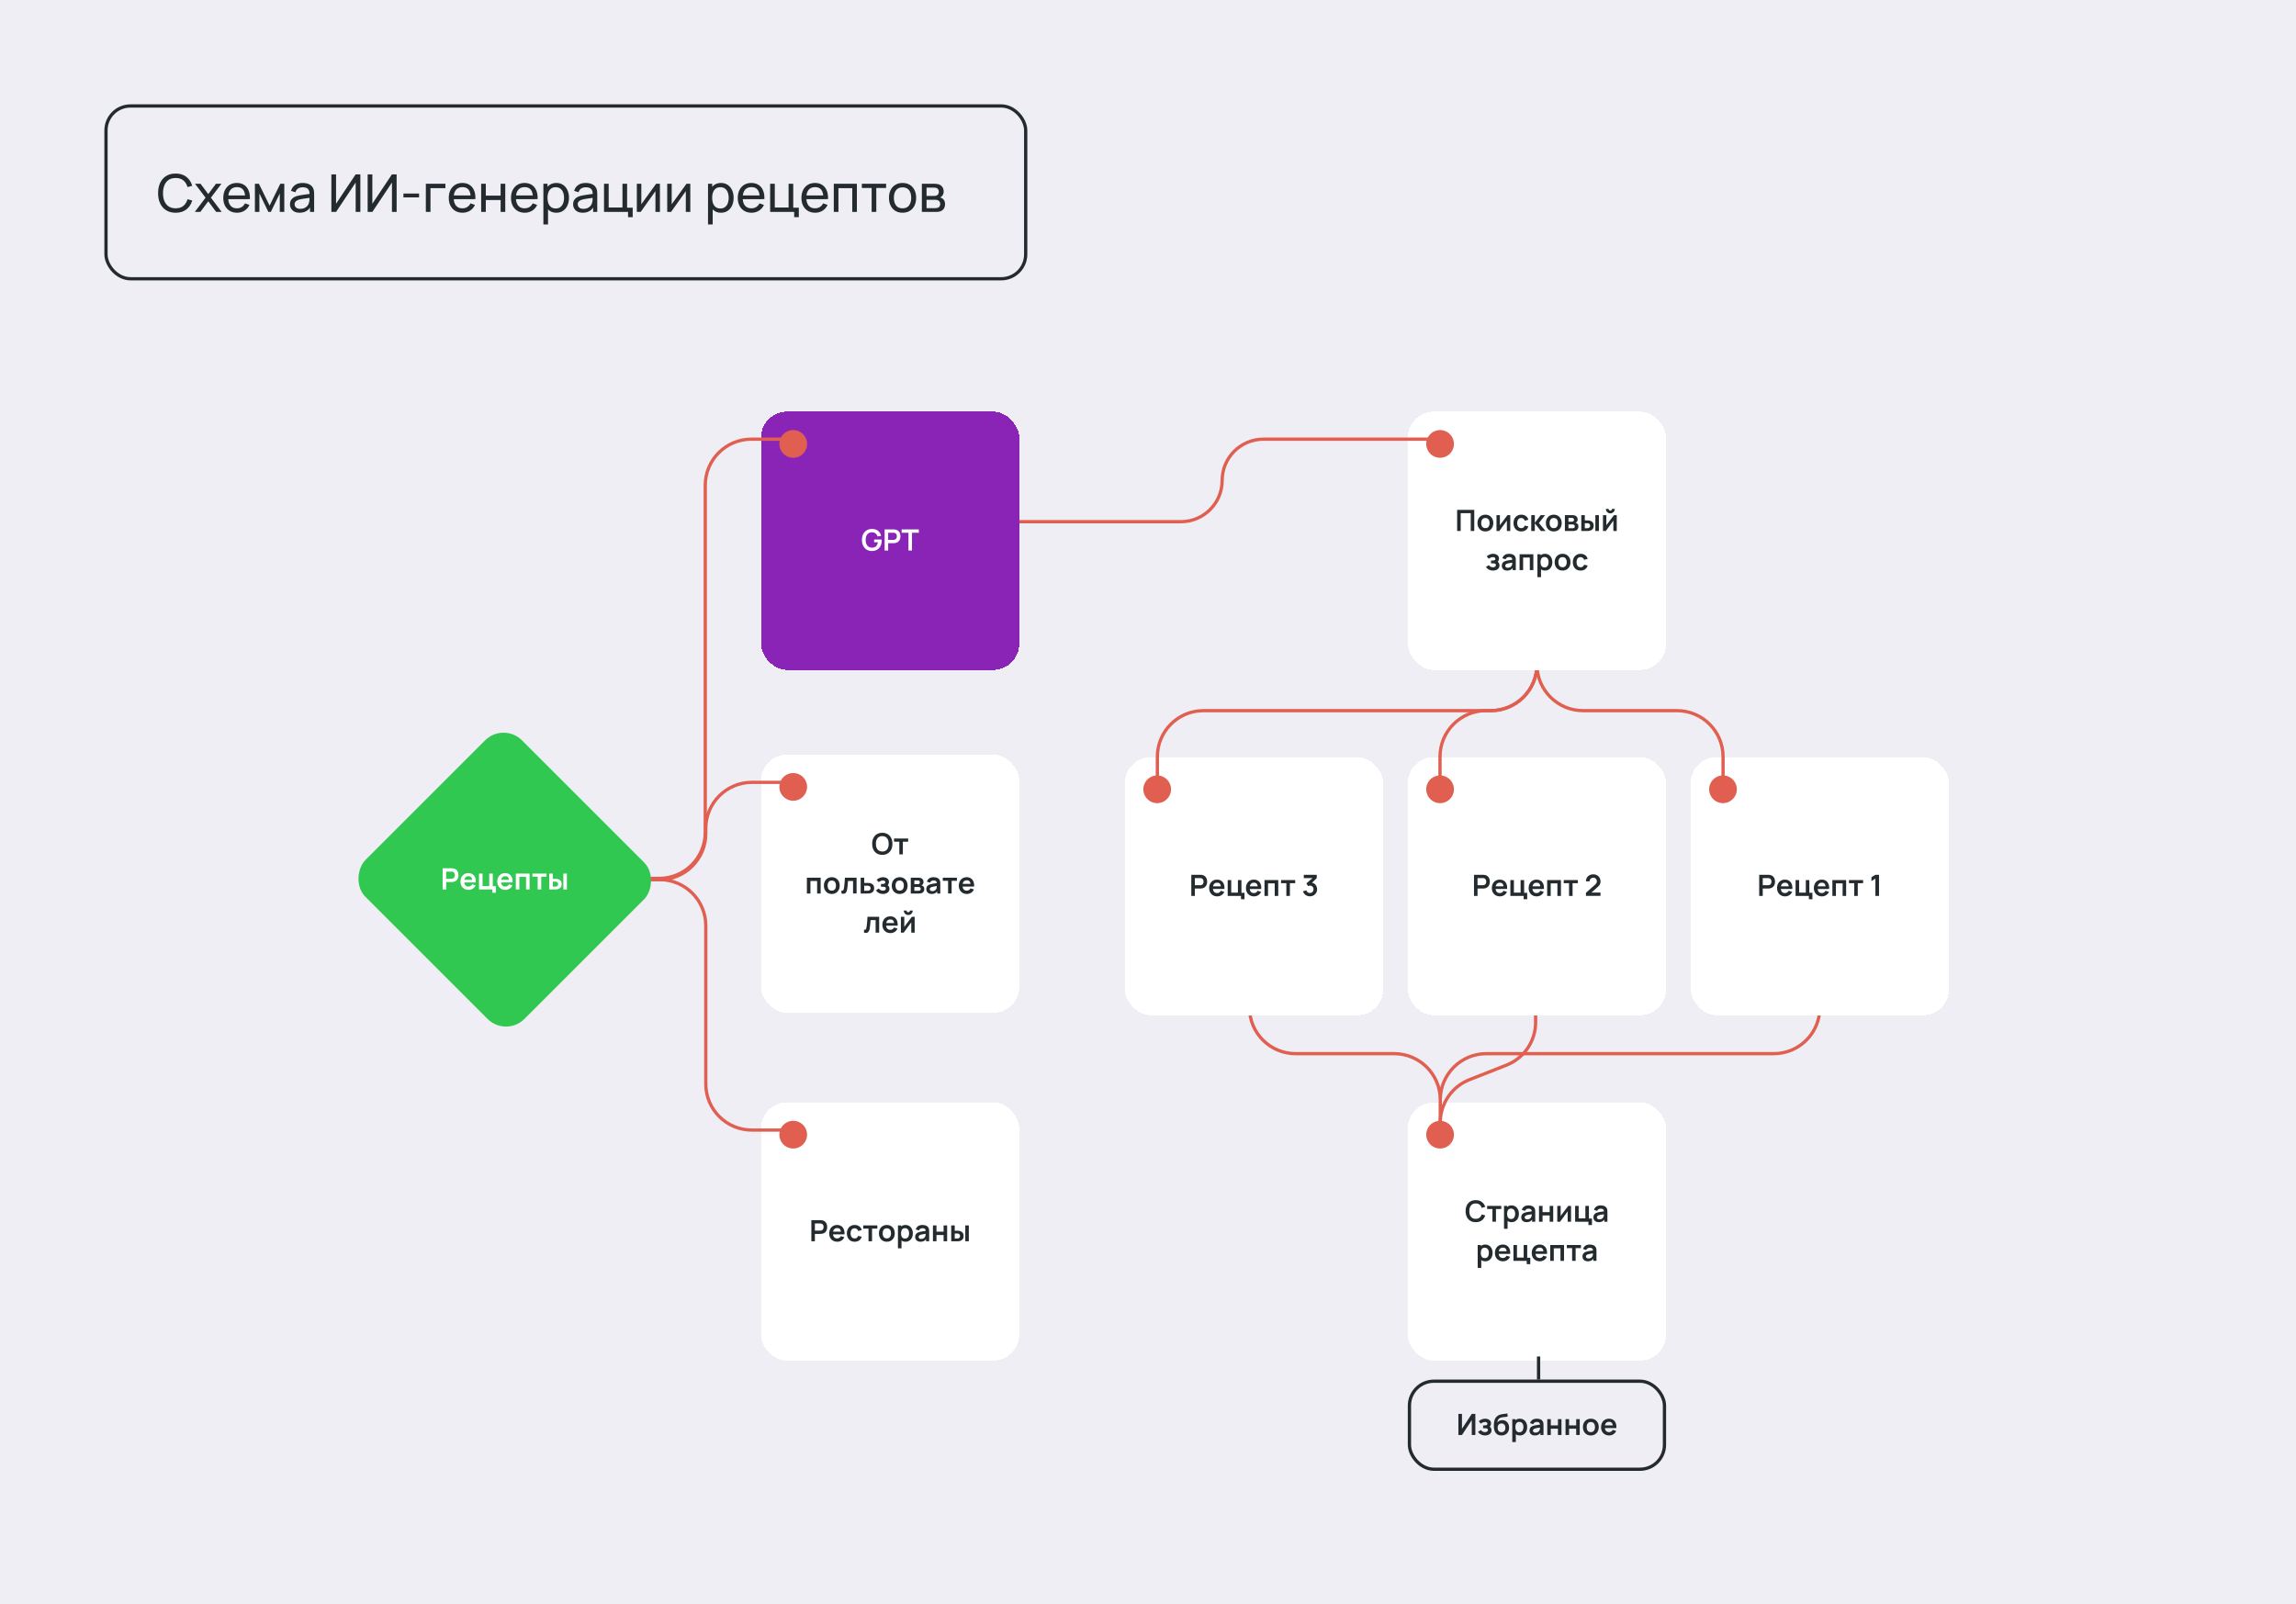 <svg width="704" height="492" fill="none" xmlns="http://www.w3.org/2000/svg"><path fill="#EFEEF4" d="M0 0h704v492H0z"/><rect x="32.5" y="32.5" width="282" height="53" rx="7.5" stroke="#242B2F"/><path d="M53.856 65.24c-1.147 0-2.12-.253-2.92-.76-.8-.507-1.41-1.21-1.832-2.112-.416-.901-.624-1.944-.624-3.128 0-1.184.208-2.227.624-3.128.421-.901 1.032-1.605 1.832-2.112.8-.507 1.773-.76 2.92-.76 1.333 0 2.43.339 3.288 1.016.864.677 1.459 1.59 1.784 2.736l-1.448.384c-.235-.859-.653-1.536-1.256-2.032s-1.392-.744-2.368-.744c-.859 0-1.573.195-2.144.584-.57.39-1 .933-1.288 1.632-.288.693-.435 1.501-.44 2.424-.005.917.136 1.725.424 2.424.288.693.72 1.237 1.296 1.632.576.39 1.293.584 2.152.584.976 0 1.765-.248 2.368-.744.603-.501 1.021-1.179 1.256-2.032l1.448.384c-.325 1.141-.92 2.053-1.784 2.736-.859.677-1.955 1.016-3.288 1.016zm5.866-.24 3.304-4.368-3.232-4.272h1.697l2.367 3.168 2.345-3.168h1.695l-3.231 4.272L67.977 65h-1.703l-2.417-3.264L61.428 65h-1.705zm12.97.24c-.848 0-1.59-.187-2.224-.56a3.923 3.923 0 0 1-1.472-1.576c-.352-.677-.528-1.467-.528-2.368 0-.944.173-1.76.52-2.448.347-.693.83-1.227 1.448-1.6.624-.379 1.355-.568 2.192-.568.87 0 1.608.2 2.216.6.614.4 1.072.97 1.376 1.712.31.741.443 1.624.4 2.648h-1.44v-.512c-.016-1.061-.232-1.853-.648-2.376-.416-.528-1.034-.792-1.856-.792-.88 0-1.55.283-2.008.848-.459.565-.688 1.376-.688 2.432 0 1.019.23 1.808.688 2.368.459.56 1.112.84 1.96.84.57 0 1.067-.13 1.488-.392.421-.261.752-.637.992-1.128l1.368.472a3.874 3.874 0 0 1-1.52 1.776c-.672.416-1.427.624-2.264.624zM69.5 61.08v-1.144h6.384v1.144H69.5zM78.16 65v-8.64h1.224l3.28 6.704 3.28-6.704h1.224V65H85.79v-5.672L83.039 65h-.752l-2.752-5.672V65h-1.376zm13.698.24c-.645 0-1.186-.117-1.624-.352a2.508 2.508 0 0 1-.984-.944 2.569 2.569 0 0 1-.328-1.28c0-.453.086-.845.256-1.176.176-.336.422-.613.736-.832.315-.224.69-.4 1.128-.528.41-.112.87-.208 1.376-.288a47.16 47.16 0 0 1 1.552-.232c.523-.07 1.01-.136 1.464-.2l-.512.296c.016-.768-.138-1.336-.464-1.704-.32-.368-.874-.552-1.664-.552-.522 0-.981.12-1.376.36-.39.235-.664.619-.824 1.152l-1.352-.408c.208-.757.61-1.352 1.208-1.784.598-.432 1.384-.648 2.36-.648.784 0 1.456.141 2.016.424.566.277.97.699 1.216 1.264.123.267.2.557.232.872.032.31.048.635.048.976V65h-1.264v-2.072l.296.192c-.325.699-.781 1.227-1.368 1.584-.581.357-1.29.536-2.128.536zm.216-1.192c.512 0 .955-.09 1.328-.272.379-.187.683-.43.912-.728.23-.304.379-.635.448-.992.08-.267.123-.563.128-.888.01-.33.016-.584.016-.76l.496.216c-.464.064-.92.125-1.368.184-.448.059-.872.123-1.272.192-.4.064-.76.141-1.08.232-.234.075-.456.17-.664.288-.202.117-.368.27-.496.456-.122.181-.184.408-.184.68 0 .235.059.459.176.672.123.213.31.387.56.52.256.133.59.2 1 .2zm18.419.952h-1.44v-9.008L103.044 65h-1.44V53.48h1.44v9l6.008-9h1.44V65zm11.125 0h-1.44v-9.008L114.169 65h-1.44V53.48h1.44v9l6.008-9h1.44V65zm2.077-4.456v-1.176h4.8v1.176h-4.8zM130.573 65v-8.64h6v1.352h-4.576V65h-1.424zm11.26.24c-.848 0-1.59-.187-2.224-.56a3.918 3.918 0 0 1-1.472-1.576c-.352-.677-.528-1.467-.528-2.368 0-.944.173-1.76.52-2.448.346-.693.829-1.227 1.448-1.6.624-.379 1.354-.568 2.192-.568.869 0 1.608.2 2.216.6.613.4 1.072.97 1.376 1.712.309.741.442 1.624.4 2.648h-1.44v-.512c-.016-1.061-.232-1.853-.648-2.376-.416-.528-1.035-.792-1.856-.792-.88 0-1.55.283-2.008.848-.459.565-.688 1.376-.688 2.432 0 1.019.229 1.808.688 2.368.458.56 1.112.84 1.96.84.57 0 1.066-.13 1.488-.392a2.67 2.67 0 0 0 .992-1.128l1.368.472a3.876 3.876 0 0 1-1.52 1.776c-.672.416-1.427.624-2.264.624zm-3.192-4.16v-1.144h6.384v1.144h-6.384zm8.893 3.92v-8.64h1.424V60h4.544v-3.64h1.424V65h-1.424v-3.648h-4.544V65h-1.424zm13.377.24c-.848 0-1.589-.187-2.224-.56a3.925 3.925 0 0 1-1.472-1.576c-.352-.677-.528-1.467-.528-2.368 0-.944.173-1.76.52-2.448.347-.693.829-1.227 1.448-1.6.624-.379 1.355-.568 2.192-.568.869 0 1.608.2 2.216.6.613.4 1.072.97 1.376 1.712.309.741.443 1.624.4 2.648h-1.44v-.512c-.016-1.061-.232-1.853-.648-2.376-.416-.528-1.035-.792-1.856-.792-.88 0-1.549.283-2.008.848-.459.565-.688 1.376-.688 2.432 0 1.019.229 1.808.688 2.368.459.56 1.112.84 1.96.84.571 0 1.067-.13 1.488-.392a2.67 2.67 0 0 0 .992-1.128l1.368.472a3.876 3.876 0 0 1-1.52 1.776c-.672.416-1.427.624-2.264.624zm-3.192-4.16v-1.144h6.384v1.144h-6.384zm12.869 4.16c-.811 0-1.493-.2-2.048-.6-.555-.405-.976-.952-1.264-1.64-.283-.693-.424-1.47-.424-2.328 0-.87.141-1.648.424-2.336.288-.688.709-1.23 1.264-1.624.56-.395 1.245-.592 2.056-.592.8 0 1.488.2 2.064.6.581.395 1.027.936 1.336 1.624.309.688.464 1.464.464 2.328 0 .864-.155 1.64-.464 2.328a3.902 3.902 0 0 1-1.336 1.64c-.576.4-1.267.6-2.072.6zm-3.976 3.6V56.36h1.272v6.36h.16v6.12h-1.432zm3.8-4.904c.571 0 1.043-.144 1.416-.432.373-.288.653-.677.84-1.168.187-.496.28-1.05.28-1.664 0-.608-.093-1.157-.28-1.648a2.503 2.503 0 0 0-.848-1.168c-.379-.288-.861-.432-1.448-.432-.56 0-1.024.139-1.392.416-.368.272-.643.653-.824 1.144-.181.485-.272 1.048-.272 1.688 0 .63.088 1.192.264 1.688.181.49.459.877.832 1.16.373.277.851.416 1.432.416zm8.258 1.304c-.646 0-1.187-.117-1.624-.352a2.508 2.508 0 0 1-.984-.944 2.566 2.566 0 0 1-.328-1.28c0-.453.085-.845.256-1.176.176-.336.421-.613.736-.832.314-.224.69-.4 1.128-.528.41-.112.869-.208 1.376-.288a47.041 47.041 0 0 1 1.552-.232c.522-.07 1.01-.136 1.464-.2l-.512.296c.016-.768-.139-1.336-.464-1.704-.32-.368-.875-.552-1.664-.552-.523 0-.982.12-1.376.36-.39.235-.664.619-.824 1.152l-1.352-.408c.208-.757.61-1.352 1.208-1.784.597-.432 1.384-.648 2.36-.648.784 0 1.456.141 2.016.424.565.277.97.699 1.216 1.264.122.267.2.557.232.872.032.31.048.635.048.976V65h-1.264v-2.072l.296.192c-.326.699-.782 1.227-1.368 1.584-.582.357-1.291.536-2.128.536zm.216-1.192c.512 0 .954-.09 1.328-.272.378-.187.682-.43.912-.728.229-.304.378-.635.448-.992.08-.267.122-.563.128-.888.01-.33.016-.584.016-.76l.496.216c-.464.064-.92.125-1.368.184-.448.059-.872.123-1.272.192-.4.064-.76.141-1.08.232-.235.075-.456.17-.664.288-.203.117-.368.27-.496.456-.123.181-.184.408-.184.68 0 .235.058.459.176.672.122.213.309.387.56.52.256.133.589.2 1 .2zm13.688 2.552V65h-7.368v-8.64h1.424v7.288h4.232V56.36h1.424v7.344h1.712V66.6h-1.424zm9.774-10.24V65h-1.376v-6.368L196.444 65h-1.176v-8.64h1.376v6.28l4.536-6.28h1.168zm9.313 0V65h-1.376v-6.368L205.757 65h-1.176v-8.64h1.376v6.28l4.536-6.28h1.168zm9.411 8.88c-.81 0-1.493-.2-2.048-.6-.554-.405-.976-.952-1.264-1.64-.282-.693-.424-1.47-.424-2.328 0-.87.142-1.648.424-2.336.288-.688.71-1.23 1.264-1.624.56-.395 1.246-.592 2.056-.592.8 0 1.488.2 2.064.6.582.395 1.027.936 1.336 1.624.31.688.464 1.464.464 2.328 0 .864-.154 1.64-.464 2.328a3.894 3.894 0 0 1-1.336 1.64c-.576.4-1.266.6-2.072.6zm-3.976 3.6V56.36h1.272v6.36h.16v6.12h-1.432zm3.8-4.904c.571 0 1.043-.144 1.416-.432.374-.288.654-.677.84-1.168.187-.496.28-1.05.28-1.664 0-.608-.093-1.157-.28-1.648a2.503 2.503 0 0 0-.848-1.168c-.378-.288-.861-.432-1.448-.432-.56 0-1.024.139-1.392.416-.368.272-.642.653-.824 1.144-.181.485-.272 1.048-.272 1.688 0 .63.088 1.192.264 1.688.182.49.459.877.832 1.16.374.277.851.416 1.432.416zm9.546 1.304c-.848 0-1.589-.187-2.224-.56a3.925 3.925 0 0 1-1.472-1.576c-.352-.677-.528-1.467-.528-2.368 0-.944.173-1.76.52-2.448.347-.693.829-1.227 1.448-1.6.624-.379 1.355-.568 2.192-.568.869 0 1.608.2 2.216.6.613.4 1.072.97 1.376 1.712.309.741.443 1.624.4 2.648h-1.44v-.512c-.016-1.061-.232-1.853-.648-2.376-.416-.528-1.035-.792-1.856-.792-.88 0-1.549.283-2.008.848-.459.565-.688 1.376-.688 2.432 0 1.019.229 1.808.688 2.368.459.56 1.112.84 1.96.84.571 0 1.067-.13 1.488-.392a2.67 2.67 0 0 0 .992-1.128l1.368.472a3.876 3.876 0 0 1-1.52 1.776c-.672.416-1.427.624-2.264.624zm-3.192-4.16v-1.144h6.384v1.144h-6.384zm16.261 5.52V65h-7.368v-8.64h1.424v7.288h4.232V56.36h1.424v7.344h1.712V66.6h-1.424zm6.447-1.36c-.848 0-1.59-.187-2.224-.56a3.918 3.918 0 0 1-1.472-1.576c-.352-.677-.528-1.467-.528-2.368 0-.944.173-1.76.52-2.448.346-.693.829-1.227 1.448-1.6.624-.379 1.354-.568 2.192-.568.869 0 1.608.2 2.216.6.613.4 1.072.97 1.376 1.712.309.741.442 1.624.4 2.648h-1.44v-.512c-.016-1.061-.232-1.853-.648-2.376-.416-.528-1.035-.792-1.856-.792-.88 0-1.55.283-2.008.848-.459.565-.688 1.376-.688 2.432 0 1.019.229 1.808.688 2.368.458.56 1.112.84 1.96.84.57 0 1.066-.13 1.488-.392a2.67 2.67 0 0 0 .992-1.128l1.368.472a3.876 3.876 0 0 1-1.52 1.776c-.672.416-1.427.624-2.264.624zm-3.192-4.16v-1.144h6.384v1.144h-6.384zm8.893 3.92v-8.64h7.08V65h-1.424v-7.288h-4.232V65h-1.424zm11.608 0v-7.344h-3.008V56.36h7.44v1.296h-3.008V65h-1.424zm9.471.24c-.859 0-1.6-.195-2.224-.584a3.867 3.867 0 0 1-1.432-1.616c-.336-.688-.504-1.477-.504-2.368 0-.907.17-1.701.512-2.384a3.807 3.807 0 0 1 1.448-1.592c.624-.384 1.357-.576 2.2-.576.864 0 1.608.195 2.232.584a3.75 3.75 0 0 1 1.432 1.608c.336.683.504 1.47.504 2.36 0 .901-.168 1.696-.504 2.384a3.862 3.862 0 0 1-1.44 1.608c-.624.384-1.366.576-2.224.576zm0-1.352c.896 0 1.562-.299 2-.896.437-.597.656-1.37.656-2.32 0-.976-.222-1.752-.664-2.328-.443-.581-1.107-.872-1.992-.872-.603 0-1.099.136-1.488.408-.39.272-.68.648-.872 1.128-.192.48-.288 1.035-.288 1.664 0 .97.224 1.75.672 2.336.448.587 1.106.88 1.976.88zM282.659 65v-8.64h3.68c.219 0 .453.013.704.04.256.021.488.061.696.12.464.123.845.376 1.144.76.304.379.456.859.456 1.44 0 .325-.051.608-.152.848-.096.24-.235.448-.416.624a1.727 1.727 0 0 1-.552.368c.187.032.376.104.568.216.304.165.541.397.712.696.176.299.264.68.264 1.144 0 .587-.141 1.072-.424 1.456-.283.379-.672.64-1.168.784a3.678 3.678 0 0 1-.688.12c-.251.016-.493.024-.728.024h-4.096zm1.44-1.16h2.576c.112 0 .245-.01.4-.032.16-.021.301-.048.424-.08.277-.08.477-.23.6-.448.128-.219.192-.456.192-.712 0-.341-.096-.619-.288-.832a1.233 1.233 0 0 0-.744-.4 1.566 1.566 0 0 0-.368-.056 8.421 8.421 0 0 0-.344-.008h-2.448v2.568zm0-3.744h2.144c.149 0 .307-.008.472-.024a1.84 1.84 0 0 0 .432-.104.96.96 0 0 0 .536-.448c.117-.213.176-.445.176-.696 0-.277-.064-.52-.192-.728a.956.956 0 0 0-.568-.44 1.76 1.76 0 0 0-.576-.104c-.208-.01-.341-.016-.4-.016h-2.024v2.56z" fill="#242B2F"/><g filter="url(#a)"><rect x="431.66" y="336.85" width="79.2" height="79.2" rx="8" fill="#fff" shape-rendering="crispEdges"/><path d="M452.487 373.585c-.648 0-1.203-.141-1.665-.423a2.827 2.827 0 0 1-1.067-1.188c-.246-.507-.369-1.095-.369-1.764s.123-1.257.369-1.764a2.8 2.8 0 0 1 1.067-1.184c.462-.285 1.017-.427 1.665-.427.747 0 1.369.187 1.867.562.498.372.848.875 1.049 1.508l-1.094.301c-.126-.423-.34-.753-.643-.99-.303-.24-.696-.36-1.179-.36-.435 0-.798.098-1.089.293a1.796 1.796 0 0 0-.653.823c-.144.351-.217.764-.22 1.238 0 .474.072.888.216 1.242.147.351.366.624.657.819.291.195.654.292 1.089.292.483 0 .876-.12 1.179-.36.303-.24.517-.57.643-.99l1.094.302c-.201.633-.551 1.137-1.049 1.512-.498.372-1.12.558-1.867.558zm5.123-.135v-3.897h-1.624v-.963h4.333v.963h-1.624v3.897h-1.085zm5.897.135c-.474 0-.871-.113-1.192-.338a2.067 2.067 0 0 1-.725-.918 3.381 3.381 0 0 1-.243-1.309c0-.489.081-.927.243-1.314.162-.387.399-.692.711-.914.315-.225.704-.337 1.166-.337.459 0 .856.112 1.192.337.339.222.602.527.788.914.186.384.279.822.279 1.314 0 .486-.092.922-.275 1.309a2.234 2.234 0 0 1-.774.918 2.04 2.04 0 0 1-1.17.338zm-2.344 2.025v-7.02h.958v3.411h.135v3.609h-1.093zm2.178-2.997c.282 0 .514-.071.697-.212a1.23 1.23 0 0 0 .405-.571c.09-.243.135-.513.135-.81 0-.294-.045-.561-.135-.801a1.231 1.231 0 0 0-.418-.576c-.189-.144-.429-.216-.72-.216-.276 0-.501.067-.675.202a1.158 1.158 0 0 0-.387.558 2.58 2.58 0 0 0-.122.833c0 .315.041.592.122.832.084.24.214.428.391.563.18.132.416.198.707.198zm4.736.972c-.351 0-.648-.066-.891-.198a1.403 1.403 0 0 1-.554-.536 1.486 1.486 0 0 1-.184-.733c0-.234.039-.444.117-.63.078-.189.198-.351.36-.486.162-.138.372-.251.63-.338.195-.063.423-.12.684-.171.264-.051.549-.097.855-.139.309-.045.631-.093.967-.144l-.387.22c.003-.336-.072-.583-.225-.742-.153-.159-.411-.239-.774-.239a1.4 1.4 0 0 0-.634.153c-.204.102-.347.278-.428.527l-.99-.311a1.84 1.84 0 0 1 .684-.99c.339-.249.795-.373 1.368-.373.432 0 .812.07 1.139.211.33.141.574.372.733.693.087.171.14.347.158.527.018.177.027.37.027.58v2.984h-.95v-1.053l.158.171c-.219.351-.476.609-.77.774-.291.162-.655.243-1.093.243zm.216-.864c.246 0 .456-.044.63-.131.174-.087.312-.193.414-.319.105-.126.175-.245.211-.356.057-.138.089-.295.095-.472.009-.18.013-.326.013-.437l.333.099c-.327.051-.607.096-.841.135a13.54 13.54 0 0 0-.603.113c-.168.033-.317.07-.446.112a1.375 1.375 0 0 0-.319.158.7.7 0 0 0-.203.207.538.538 0 0 0-.067.274c0 .12.03.227.09.32.06.09.147.162.261.216.117.054.261.081.432.081zm3.601.729v-4.86h1.085v1.917h2.182v-1.917h1.085v4.86h-1.085v-1.926h-2.182v1.926h-1.085zm9.82-4.86v4.86h-1.04v-3.173l-2.313 3.173h-.868v-4.86h1.039v3.091l2.322-3.091h.86zm5.332 5.881v-1.021h-4.077v-4.86h1.084v3.843h2.052v-3.843h1.085v3.897h.94v1.984h-1.084zm3.162-.886c-.351 0-.648-.066-.891-.198a1.403 1.403 0 0 1-.554-.536 1.486 1.486 0 0 1-.184-.733c0-.234.039-.444.117-.63.078-.189.198-.351.36-.486.162-.138.372-.251.63-.338.195-.063.423-.12.684-.171.264-.051.549-.097.855-.139.309-.045.631-.093.967-.144l-.387.22c.003-.336-.072-.583-.225-.742-.153-.159-.411-.239-.774-.239a1.4 1.4 0 0 0-.634.153c-.204.102-.347.278-.428.527l-.99-.311a1.84 1.84 0 0 1 .684-.99c.339-.249.795-.373 1.368-.373.432 0 .812.07 1.139.211.33.141.574.372.733.693.087.171.14.347.158.527.018.177.027.37.027.58v2.984h-.95v-1.053l.158.171c-.219.351-.476.609-.77.774-.291.162-.655.243-1.093.243zm.216-.864c.246 0 .456-.044.63-.131.174-.087.312-.193.414-.319.105-.126.175-.245.211-.356.057-.138.089-.295.095-.472.009-.18.013-.326.013-.437l.333.099c-.327.051-.607.096-.841.135a13.54 13.54 0 0 0-.603.113c-.168.033-.317.07-.446.112a1.375 1.375 0 0 0-.319.158.7.7 0 0 0-.203.207.538.538 0 0 0-.067.274c0 .12.03.227.09.32.06.09.147.162.261.216.117.054.261.081.432.081zm-34.985 12.864c-.474 0-.871-.113-1.192-.338a2.067 2.067 0 0 1-.725-.918 3.381 3.381 0 0 1-.243-1.309c0-.489.081-.927.243-1.314.162-.387.399-.692.711-.914.315-.225.704-.337 1.166-.337.459 0 .856.112 1.192.337.339.222.602.527.788.914.186.384.279.822.279 1.314 0 .486-.092.922-.275 1.309a2.234 2.234 0 0 1-.774.918 2.04 2.04 0 0 1-1.17.338zm-2.344 2.025v-7.02h.958v3.411h.135v3.609h-1.093zm2.178-2.997c.282 0 .514-.071.697-.212a1.23 1.23 0 0 0 .405-.571c.09-.243.135-.513.135-.81 0-.294-.045-.561-.135-.801a1.231 1.231 0 0 0-.418-.576c-.189-.144-.429-.216-.72-.216-.276 0-.501.067-.675.202a1.158 1.158 0 0 0-.387.558 2.58 2.58 0 0 0-.122.833c0 .315.041.592.122.832.084.24.214.428.391.563.18.132.416.198.707.198zm5.586.972c-.492 0-.924-.107-1.296-.32a2.274 2.274 0 0 1-.873-.886 2.673 2.673 0 0 1-.311-1.305c0-.531.102-.992.306-1.382.204-.393.488-.697.851-.913a2.417 2.417 0 0 1 1.26-.324c.504 0 .931.118 1.282.355.354.234.617.566.788.995.171.429.235.934.193 1.516h-1.075v-.396c-.003-.528-.096-.913-.279-1.156-.183-.243-.471-.365-.864-.365-.444 0-.774.138-.99.414-.216.273-.324.674-.324 1.202 0 .492.108.873.324 1.143.216.27.531.405.945.405.267 0 .496-.059.688-.176a1.17 1.17 0 0 0 .45-.517l1.071.324a2.17 2.17 0 0 1-.864 1.021 2.362 2.362 0 0 1-1.282.365zm-1.674-2.264v-.819h3.343v.819h-3.343zm8.947 3.15v-1.021h-4.077v-4.86h1.084v3.843h2.052v-3.843h1.085v3.897h.94v1.984h-1.084zm4.012-.886c-.492 0-.924-.107-1.296-.32a2.274 2.274 0 0 1-.873-.886c-.207-.378-.31-.813-.31-1.305 0-.531.102-.992.306-1.382.204-.393.487-.697.85-.913a2.417 2.417 0 0 1 1.26-.324c.504 0 .932.118 1.283.355.354.234.616.566.787.995.171.429.236.934.194 1.516h-1.076v-.396c-.003-.528-.096-.913-.279-1.156-.183-.243-.471-.365-.864-.365-.444 0-.774.138-.99.414-.216.273-.324.674-.324 1.202 0 .492.108.873.324 1.143.216.27.531.405.945.405a1.3 1.3 0 0 0 .689-.176 1.17 1.17 0 0 0 .45-.517l1.071.324a2.17 2.17 0 0 1-.864 1.021 2.366 2.366 0 0 1-1.283.365zm-1.674-2.264v-.819h3.344v.819h-3.344zm4.87 2.129v-4.86h4.221v4.86h-1.085v-3.843h-2.052v3.843h-1.084zm6.704 0v-3.897h-1.625v-.963h4.334v.963h-1.625v3.897h-1.084zm4.806.135c-.351 0-.648-.066-.891-.198a1.4 1.4 0 0 1-.553-.536 1.487 1.487 0 0 1-.185-.733c0-.234.039-.444.117-.63.078-.189.198-.351.36-.486.162-.138.372-.251.63-.338.195-.063.423-.12.684-.171.264-.051.549-.097.855-.139.309-.045.632-.093.968-.144l-.387.22c.003-.336-.072-.583-.225-.742-.153-.159-.411-.239-.774-.239-.219 0-.431.051-.635.153-.204.102-.346.278-.427.527l-.99-.311a1.84 1.84 0 0 1 .684-.99c.339-.249.795-.373 1.368-.373.432 0 .811.07 1.138.211.33.141.575.372.734.693.087.171.139.347.157.527.018.177.027.37.027.58v2.984h-.949v-1.053l.157.171c-.219.351-.475.609-.769.774-.291.162-.656.243-1.094.243zm.216-.864c.246 0 .456-.044.63-.131.174-.087.312-.193.414-.319a1.11 1.11 0 0 0 .212-.356c.057-.138.088-.295.094-.472.009-.18.014-.326.014-.437l.333.099c-.327.051-.608.096-.842.135a13.54 13.54 0 0 0-.603.113c-.168.033-.316.07-.445.112a1.383 1.383 0 0 0-.32.158.695.695 0 0 0-.202.207.538.538 0 0 0-.068.274c0 .12.03.227.09.32.06.09.147.162.261.216.117.054.261.081.432.081z" fill="#242B2F"/><path d="M445.804 346.75a4.243 4.243 0 1 1-8.487 0 4.243 4.243 0 0 1 8.487 0z" fill="#E05F50"/></g><path stroke="#242B2F" d="M471.76 416.05v7.071"/><rect x="432.16" y="423.621" width="78.2" height="27" rx="7.5" fill="#EFEEF4"/><rect x="432.16" y="423.621" width="78.2" height="27" rx="7.5" stroke="#242B2F"/><path d="M452.374 440.121h-1.098v-4.567l-3.006 4.567h-1.098v-6.48h1.098v4.568l3.006-4.568h1.098v6.48zm2.986.135c-.462 0-.884-.097-1.265-.292a2.288 2.288 0 0 1-.9-.801l.855-.572c.174.207.368.368.581.482.213.111.45.166.711.166.273 0 .487-.06.643-.18a.576.576 0 0 0 .234-.481c0-.177-.052-.302-.157-.374a.826.826 0 0 0-.414-.135 6.306 6.306 0 0 0-.549-.022h-.36v-.86h.355c.273 0 .501-.031.684-.094.186-.063.279-.203.279-.419 0-.195-.072-.333-.216-.414a.982.982 0 0 0-.504-.126c-.234 0-.465.05-.693.149a2.786 2.786 0 0 0-.612.36l-.612-.738c.27-.24.572-.429.905-.567a2.705 2.705 0 0 1 1.066-.212c.312 0 .603.054.873.162.273.108.492.27.657.486.168.216.252.483.252.801 0 .228-.049.443-.148.644a1.748 1.748 0 0 1-.464.571l-.013-.351a1.23 1.23 0 0 1 .684.72c.063.165.094.341.094.527 0 .339-.09.625-.27.859-.18.234-.42.411-.72.531a2.58 2.58 0 0 1-.976.18zm4.977.009c-.462-.006-.855-.109-1.179-.31a2.06 2.06 0 0 1-.761-.851c-.183-.366-.294-.798-.333-1.296a7.308 7.308 0 0 1-.004-.855c.015-.315.048-.622.099-.922.051-.3.121-.555.211-.765.093-.21.215-.404.365-.581a2.433 2.433 0 0 1 1.129-.769 4.76 4.76 0 0 1 .734-.171c.255-.042.517-.08.787-.113s.537-.075.801-.126l.099.959a4.373 4.373 0 0 1-.585.099c-.219.021-.447.045-.684.072a5.66 5.66 0 0 0-.67.117 1.817 1.817 0 0 0-.554.225 1.272 1.272 0 0 0-.495.567 2.243 2.243 0 0 0-.202.778 1.51 1.51 0 0 1 .693-.58 2.22 2.22 0 0 1 .846-.171c.432 0 .802.102 1.111.306.312.204.551.481.716.832.168.348.252.737.252 1.166 0 .48-.101.9-.302 1.26a2.12 2.12 0 0 1-.837.837c-.357.198-.769.295-1.237.292zm.054-1.017c.39 0 .684-.12.882-.36.201-.243.301-.565.301-.967 0-.411-.103-.735-.31-.972-.204-.237-.495-.356-.873-.356-.384 0-.677.119-.878.356-.201.237-.301.561-.301.972 0 .42.102.747.306.981.204.231.495.346.873.346zm5.649 1.008c-.474 0-.872-.112-1.193-.337a2.065 2.065 0 0 1-.724-.918 3.386 3.386 0 0 1-.243-1.31c0-.489.081-.927.243-1.314.162-.387.399-.691.711-.913.315-.225.703-.338 1.165-.338.459 0 .857.113 1.193.338.339.222.601.526.787.913.186.384.279.822.279 1.314 0 .486-.091.923-.274 1.31a2.234 2.234 0 0 1-.774.918 2.04 2.04 0 0 1-1.17.337zm-2.345 2.025v-7.02h.959v3.411h.135v3.609h-1.094zm2.178-2.997c.282 0 .515-.07.698-.211.183-.141.318-.332.405-.572.09-.243.135-.513.135-.81 0-.294-.045-.561-.135-.801a1.233 1.233 0 0 0-.419-.576c-.189-.144-.429-.216-.72-.216-.276 0-.501.068-.675.203a1.158 1.158 0 0 0-.387.558 2.574 2.574 0 0 0-.121.832c0 .315.04.593.121.833.084.24.215.427.392.562.18.132.415.198.706.198zm4.736.972c-.351 0-.648-.066-.891-.198a1.398 1.398 0 0 1-.553-.535 1.49 1.49 0 0 1-.185-.734c0-.234.039-.444.117-.63.078-.189.198-.351.36-.486.162-.138.372-.25.63-.337.195-.063.423-.12.684-.171.264-.051.549-.098.855-.14.309-.045.632-.093.968-.144l-.387.221c.003-.336-.072-.584-.225-.743-.153-.159-.411-.238-.774-.238-.219 0-.431.051-.635.153-.204.102-.346.277-.427.526l-.99-.31a1.84 1.84 0 0 1 .684-.99c.339-.249.795-.374 1.368-.374.432 0 .811.071 1.138.212.33.141.575.372.734.693.087.171.139.346.157.526.018.177.027.371.027.581v2.983h-.949v-1.053l.157.171c-.219.351-.475.609-.769.774-.291.162-.656.243-1.094.243zm.216-.864c.246 0 .456-.043.63-.13a1.23 1.23 0 0 0 .414-.32c.105-.126.176-.244.212-.355.057-.138.088-.296.094-.473.009-.18.014-.325.014-.436l.333.099c-.327.051-.608.096-.842.135-.234.039-.435.076-.603.112a3.826 3.826 0 0 0-.445.113 1.383 1.383 0 0 0-.32.157.695.695 0 0 0-.202.207.542.542 0 0 0-.068.275c0 .12.03.226.09.319.06.09.147.162.261.216.117.054.261.081.432.081zm3.602.729v-4.86h1.084v1.917h2.183v-1.917h1.084v4.86h-1.084v-1.926h-2.183v1.926h-1.084zm5.598 0v-4.86h1.085v1.917h2.182v-1.917h1.085v4.86h-1.085v-1.926h-2.182v1.926h-1.085zm7.754.135c-.486 0-.91-.109-1.273-.328a2.258 2.258 0 0 1-.846-.905c-.198-.387-.297-.831-.297-1.332 0-.51.102-.957.306-1.341.204-.384.487-.684.85-.9a2.417 2.417 0 0 1 1.26-.324c.489 0 .915.11 1.278.329.363.219.645.522.846.909.201.384.302.826.302 1.327 0 .504-.102.95-.306 1.337a2.255 2.255 0 0 1-.846.904c-.363.216-.788.324-1.274.324zm0-1.017c.432 0 .753-.144.963-.432.21-.288.315-.66.315-1.116 0-.471-.106-.846-.319-1.125-.213-.282-.533-.423-.959-.423-.291 0-.531.066-.72.198a1.141 1.141 0 0 0-.414.545c-.09.231-.135.499-.135.805 0 .471.107.848.32 1.13.216.279.532.418.949.418zm5.627 1.017c-.492 0-.924-.106-1.296-.319a2.276 2.276 0 0 1-.873-.887 2.673 2.673 0 0 1-.311-1.305c0-.531.102-.991.306-1.381.204-.393.488-.698.851-.914a2.417 2.417 0 0 1 1.26-.324c.504 0 .931.119 1.282.356.354.234.617.565.788.994.171.429.235.935.193 1.517h-1.075v-.396c-.003-.528-.096-.914-.279-1.157-.183-.243-.471-.364-.864-.364-.444 0-.774.138-.99.414-.216.273-.324.673-.324 1.201 0 .492.108.873.324 1.143.216.27.531.405.945.405.267 0 .496-.058.688-.175.195-.12.345-.293.45-.518l1.071.324a2.172 2.172 0 0 1-.864 1.022 2.361 2.361 0 0 1-1.282.364zm-1.674-2.263v-.819h3.343v.819h-3.343z" fill="#242B2F"/><path d="M441.619 346.091v-8.786c0-7.811 6.332-14.143 14.143-14.143h88.099c7.811 0 14.143-6.332 14.143-14.143v-7.959M441.619 346.091v-8.786c0-7.811-6.332-14.143-14.143-14.143h-30.22c-7.811 0-14.143-6.332-14.143-14.143v-7.959" stroke="#E05F50"/><path d="M441.619 346.132V344.3a14.142 14.142 0 0 1 8.962-13.16l11.304-4.45a14.143 14.143 0 0 0 8.963-13.16v-12.471" stroke="#E05F50"/><g filter="url(#b)"><rect x="518.404" y="230.925" width="79.2" height="79.2" rx="8" fill="#fff" shape-rendering="crispEdges"/><path d="M539.408 273.525v-6.48h2.678c.063 0 .144.003.243.009.099.003.19.012.274.027.375.057.684.181.927.373.246.192.428.435.545.729.12.291.18.615.18.972 0 .354-.06.678-.18.972a1.75 1.75 0 0 1-.549.725c-.243.192-.551.316-.923.373a4.119 4.119 0 0 1-.517.036h-1.593v2.264h-1.085zm1.085-3.276h1.548c.06 0 .127-.003.202-.009.075-.006.144-.018.207-.036a.816.816 0 0 0 .423-.239.964.964 0 0 0 .221-.387c.045-.144.067-.285.067-.423s-.022-.279-.067-.423a.96.96 0 0 0-.221-.391.816.816 0 0 0-.423-.239.881.881 0 0 0-.207-.031 2.551 2.551 0 0 0-.202-.009h-1.548v2.187zm6.873 3.411c-.492 0-.924-.107-1.296-.32a2.274 2.274 0 0 1-.873-.886 2.673 2.673 0 0 1-.311-1.305c0-.531.102-.992.306-1.382.204-.393.488-.697.851-.913a2.417 2.417 0 0 1 1.26-.324c.504 0 .931.118 1.282.355.354.234.617.566.788.995.171.429.235.934.193 1.516h-1.075V271c-.003-.528-.096-.913-.279-1.156-.183-.243-.471-.365-.864-.365-.444 0-.774.138-.99.414-.216.273-.324.674-.324 1.202 0 .492.108.873.324 1.143.216.27.531.405.945.405.267 0 .496-.059.688-.176a1.17 1.17 0 0 0 .45-.517l1.071.324a2.17 2.17 0 0 1-.864 1.021 2.362 2.362 0 0 1-1.282.365zm-1.674-2.264v-.819h3.343v.819h-3.343zm8.946 3.15v-1.021h-4.077v-4.86h1.085v3.843h2.052v-3.843h1.084v3.897h.941v1.984h-1.085zm4.013-.886c-.492 0-.924-.107-1.296-.32a2.274 2.274 0 0 1-.873-.886 2.673 2.673 0 0 1-.311-1.305c0-.531.102-.992.306-1.382.204-.393.488-.697.851-.913a2.417 2.417 0 0 1 1.26-.324c.504 0 .931.118 1.282.355.354.234.617.566.788.995.171.429.235.934.193 1.516h-1.075V271c-.003-.528-.096-.913-.279-1.156-.183-.243-.471-.365-.864-.365-.444 0-.774.138-.99.414-.216.273-.324.674-.324 1.202 0 .492.108.873.324 1.143.216.27.531.405.945.405.267 0 .496-.059.688-.176a1.17 1.17 0 0 0 .45-.517l1.071.324a2.17 2.17 0 0 1-.864 1.021 2.362 2.362 0 0 1-1.282.365zm-1.674-2.264v-.819h3.343v.819h-3.343zm4.869 2.129v-4.86h4.221v4.86h-1.084v-3.843h-2.052v3.843h-1.085zm6.705 0v-3.897h-1.625v-.963h4.334v.963h-1.625v3.897h-1.084zm6.488 0v-5.297l-1.215.743v-1.197l1.215-.729h1.107v6.48h-1.107z" fill="#242B2F"/><path d="M532.546 240.825a4.243 4.243 0 1 1-8.487 0 4.243 4.243 0 0 1 8.487 0z" fill="#E05F50"/></g><g filter="url(#c)"><rect x="431.66" y="230.925" width="79.2" height="79.2" rx="8" fill="#fff" shape-rendering="crispEdges"/><path d="M451.957 273.525v-6.48h2.677c.063 0 .144.003.243.009.099.003.191.012.275.027.375.057.684.181.927.373.246.192.427.435.544.729.12.291.18.615.18.972 0 .354-.06.678-.18.972a1.75 1.75 0 0 1-.549.725c-.243.192-.55.316-.922.373a4.148 4.148 0 0 1-.518.036h-1.593v2.264h-1.084zm1.084-3.276h1.548c.06 0 .128-.003.203-.009.075-.006.144-.018.207-.036a.816.816 0 0 0 .423-.239.962.962 0 0 0 .22-.387c.045-.144.068-.285.068-.423s-.023-.279-.068-.423a.957.957 0 0 0-.22-.391.816.816 0 0 0-.423-.239.881.881 0 0 0-.207-.031 2.575 2.575 0 0 0-.203-.009h-1.548v2.187zm6.873 3.411c-.492 0-.924-.107-1.296-.32a2.274 2.274 0 0 1-.873-.886c-.207-.378-.31-.813-.31-1.305 0-.531.102-.992.306-1.382.204-.393.487-.697.85-.913a2.417 2.417 0 0 1 1.26-.324c.504 0 .932.118 1.283.355.354.234.616.566.787.995.171.429.236.934.194 1.516h-1.076V271c-.003-.528-.096-.913-.279-1.156-.183-.243-.471-.365-.864-.365-.444 0-.774.138-.99.414-.216.273-.324.674-.324 1.202 0 .492.108.873.324 1.143.216.27.531.405.945.405a1.3 1.3 0 0 0 .689-.176 1.17 1.17 0 0 0 .45-.517l1.071.324a2.17 2.17 0 0 1-.864 1.021 2.366 2.366 0 0 1-1.283.365zm-1.674-2.264v-.819h3.344v.819h-3.344zm8.947 3.15v-1.021h-4.077v-4.86h1.084v3.843h2.052v-3.843h1.085v3.897h.94v1.984h-1.084zm4.012-.886c-.492 0-.924-.107-1.296-.32a2.274 2.274 0 0 1-.873-.886c-.207-.378-.31-.813-.31-1.305 0-.531.102-.992.306-1.382.204-.393.487-.697.85-.913a2.417 2.417 0 0 1 1.26-.324c.504 0 .932.118 1.283.355.354.234.616.566.787.995.171.429.236.934.194 1.516h-1.076V271c-.003-.528-.096-.913-.279-1.156-.183-.243-.471-.365-.864-.365-.444 0-.774.138-.99.414-.216.273-.324.674-.324 1.202 0 .492.108.873.324 1.143.216.27.531.405.945.405a1.3 1.3 0 0 0 .689-.176 1.17 1.17 0 0 0 .45-.517l1.071.324a2.17 2.17 0 0 1-.864 1.021 2.366 2.366 0 0 1-1.283.365zm-1.674-2.264v-.819h3.344v.819h-3.344zm4.87 2.129v-4.86h4.221v4.86h-1.085v-3.843h-2.052v3.843h-1.084zm6.704 0v-3.897h-1.625v-.963h4.334v.963h-1.625v3.897h-1.084zm5.183-.009v-.945l2.772-2.471c.216-.192.366-.373.45-.544a1.12 1.12 0 0 0 .126-.495 1.17 1.17 0 0 0-.139-.576 1.047 1.047 0 0 0-.95-.554c-.225 0-.424.053-.598.158a1.093 1.093 0 0 0-.401.409 1.047 1.047 0 0 0-.135.554h-1.116c0-.432.096-.809.288-1.13.195-.321.462-.57.801-.747a2.54 2.54 0 0 1 1.184-.265c.414 0 .786.093 1.116.279.33.183.589.438.778.765.189.324.284.697.284 1.12 0 .309-.042.569-.126.779-.084.21-.21.403-.378.58a8.697 8.697 0 0 1-.617.59l-1.966 1.741-.099-.27h3.186v1.022h-4.46z" fill="#242B2F"/><path d="M445.802 240.825a4.243 4.243 0 1 1-8.487 0 4.243 4.243 0 0 1 8.487 0z" fill="#E05F50"/></g><g filter="url(#d)"><rect x="344.918" y="230.925" width="79.2" height="79.2" rx="8" fill="#fff" shape-rendering="crispEdges"/><path d="M365.28 273.525v-6.48h2.678c.063 0 .144.003.243.009.099.003.19.012.274.027.375.057.684.181.927.373.246.192.428.435.545.729.12.291.18.615.18.972 0 .354-.06.678-.18.972a1.75 1.75 0 0 1-.549.725c-.243.192-.551.316-.923.373a4.119 4.119 0 0 1-.517.036h-1.593v2.264h-1.085zm1.085-3.276h1.548c.06 0 .127-.003.202-.009.075-.006.144-.018.207-.036a.816.816 0 0 0 .423-.239.964.964 0 0 0 .221-.387c.045-.144.067-.285.067-.423s-.022-.279-.067-.423a.96.96 0 0 0-.221-.391.816.816 0 0 0-.423-.239.881.881 0 0 0-.207-.031 2.551 2.551 0 0 0-.202-.009h-1.548v2.187zm6.873 3.411c-.492 0-.924-.107-1.296-.32a2.274 2.274 0 0 1-.873-.886 2.673 2.673 0 0 1-.311-1.305c0-.531.102-.992.306-1.382.204-.393.488-.697.851-.913a2.417 2.417 0 0 1 1.26-.324c.504 0 .931.118 1.282.355.354.234.617.566.788.995.171.429.235.934.193 1.516h-1.075V271c-.003-.528-.096-.913-.279-1.156-.183-.243-.471-.365-.864-.365-.444 0-.774.138-.99.414-.216.273-.324.674-.324 1.202 0 .492.108.873.324 1.143.216.27.531.405.945.405.267 0 .496-.059.688-.176a1.17 1.17 0 0 0 .45-.517l1.071.324a2.17 2.17 0 0 1-.864 1.021 2.362 2.362 0 0 1-1.282.365zm-1.674-2.264v-.819h3.343v.819h-3.343zm8.946 3.15v-1.021h-4.077v-4.86h1.085v3.843h2.052v-3.843h1.084v3.897h.941v1.984h-1.085zm4.013-.886c-.492 0-.924-.107-1.296-.32a2.274 2.274 0 0 1-.873-.886c-.207-.378-.31-.813-.31-1.305 0-.531.102-.992.306-1.382.204-.393.487-.697.85-.913a2.417 2.417 0 0 1 1.26-.324c.504 0 .932.118 1.283.355.354.234.616.566.787.995.171.429.236.934.194 1.516h-1.076V271c-.003-.528-.096-.913-.279-1.156-.183-.243-.471-.365-.864-.365-.444 0-.774.138-.99.414-.216.273-.324.674-.324 1.202 0 .492.108.873.324 1.143.216.27.531.405.945.405a1.3 1.3 0 0 0 .689-.176 1.17 1.17 0 0 0 .45-.517l1.071.324a2.17 2.17 0 0 1-.864 1.021 2.366 2.366 0 0 1-1.283.365zm-1.674-2.264v-.819h3.344v.819h-3.344zm4.87 2.129v-4.86h4.221v4.86h-1.085v-3.843h-2.052v3.843h-1.084zm6.704 0v-3.897h-1.625v-.963h4.334v.963h-1.625v3.897h-1.084zm7.217.121a2.265 2.265 0 0 1-1.669-.724 2.072 2.072 0 0 1-.455-.819l1.049-.284c.075.258.211.458.409.599.201.138.422.205.662.202a1.08 1.08 0 0 0 .967-.549c.096-.171.144-.361.144-.571 0-.321-.103-.59-.31-.806a1.06 1.06 0 0 0-.801-.324 1.08 1.08 0 0 0-.293.041 1.317 1.317 0 0 0-.27.112l-.495-.855 2.178-1.863.095.261h-3.083v-1.021h3.974v1.026l-1.751 1.683-.009-.32c.393.027.728.137 1.004.329.279.192.492.439.639.742.15.303.225.635.225.995 0 .408-.101.774-.302 1.098-.198.324-.465.58-.801.769a2.231 2.231 0 0 1-1.107.279z" fill="#242B2F"/><path d="M359.06 240.825a4.243 4.243 0 1 1-8.487 0 4.243 4.243 0 0 1 8.487 0z" fill="#E05F50"/></g><path d="M471.26 201.294v2.521c0 7.811 6.331 14.143 14.142 14.143h28.779c7.811 0 14.143 6.332 14.143 14.142v7.96" stroke="#E05F50"/><path d="M471.261 201.294v2.521c0 7.811-6.332 14.143-14.143 14.143h-1.44c-7.811 0-14.143 6.332-14.143 14.142v7.96" stroke="#E05F50"/><path d="M471.261 201.294v2.521c0 7.811-6.332 14.143-14.143 14.143h-88.102c-7.811 0-14.143 6.332-14.143 14.142v7.96" stroke="#E05F50"/><g filter="url(#e)"><rect x="431.66" y="125" width="79.2" height="79.2" rx="8" fill="#fff" shape-rendering="crispEdges"/><path d="M446.789 161.6v-6.48h5.251v6.48h-1.084v-5.463h-3.083v5.463h-1.084zm8.659.135c-.486 0-.911-.109-1.274-.328a2.258 2.258 0 0 1-.846-.905c-.198-.387-.297-.831-.297-1.332 0-.51.102-.957.306-1.341.204-.384.488-.684.851-.9a2.417 2.417 0 0 1 1.26-.324c.489 0 .915.11 1.278.329.363.219.645.522.846.909.201.384.301.826.301 1.327 0 .504-.102.95-.306 1.337a2.255 2.255 0 0 1-.846.904c-.363.216-.787.324-1.273.324zm0-1.017c.432 0 .753-.144.963-.432.21-.288.315-.66.315-1.116 0-.471-.107-.846-.32-1.125-.213-.282-.532-.423-.958-.423-.291 0-.531.066-.72.198a1.141 1.141 0 0 0-.414.545c-.09.231-.135.499-.135.805 0 .471.106.848.319 1.13.216.279.533.418.95.418zm7.629-3.978v4.86h-1.04v-3.172l-2.313 3.172h-.868v-4.86h1.039v3.092l2.322-3.092h.86zm3.374 4.995c-.501 0-.929-.111-1.283-.333a2.216 2.216 0 0 1-.814-.918 3.04 3.04 0 0 1-.284-1.314 2.96 2.96 0 0 1 .293-1.323c.195-.387.471-.69.828-.909.357-.222.781-.333 1.273-.333.552 0 1.019.14 1.4.419.384.276.634.654.751 1.134l-1.08.292a1.176 1.176 0 0 0-.418-.607 1.078 1.078 0 0 0-.666-.221c-.282 0-.515.068-.698.203a1.15 1.15 0 0 0-.405.549c-.087.234-.13.499-.13.796 0 .462.103.836.31 1.121.207.285.515.427.923.427.288 0 .514-.066.679-.198.168-.132.294-.322.378-.571l1.107.247c-.15.495-.412.876-.787 1.143-.375.264-.834.396-1.377.396zm3.057-.135.009-4.86h1.098v2.34l1.778-2.34h1.354l-1.885 2.43 2.047 2.43h-1.435l-1.859-2.34v2.34h-1.107zm6.91.135c-.486 0-.91-.109-1.273-.328a2.258 2.258 0 0 1-.846-.905c-.198-.387-.297-.831-.297-1.332 0-.51.102-.957.306-1.341.204-.384.487-.684.85-.9a2.417 2.417 0 0 1 1.26-.324c.489 0 .915.11 1.278.329.363.219.645.522.846.909.201.384.302.826.302 1.327 0 .504-.102.95-.306 1.337a2.255 2.255 0 0 1-.846.904c-.363.216-.788.324-1.274.324zm0-1.017c.432 0 .753-.144.963-.432.21-.288.315-.66.315-1.116 0-.471-.106-.846-.319-1.125-.213-.282-.533-.423-.959-.423-.291 0-.531.066-.72.198a1.141 1.141 0 0 0-.414.545c-.09.231-.135.499-.135.805 0 .471.107.848.32 1.13.216.279.532.418.949.418zm3.408.882v-4.86h2.21c.159 0 .307.009.445.027.138.018.257.041.356.068.234.069.441.204.621.405.18.198.27.472.27.823 0 .207-.033.378-.099.513a1.023 1.023 0 0 1-.581.513 1.082 1.082 0 0 1 .747.464c.114.159.171.382.171.67 0 .327-.079.603-.238.828-.156.222-.386.377-.689.464-.111.03-.238.052-.382.067a5.31 5.31 0 0 1-.441.018h-2.39zm1.098-.837h1.215a1.318 1.318 0 0 0 .41-.067.4.4 0 0 0 .234-.207.67.67 0 0 0 .076-.311.519.519 0 0 0-.112-.351.517.517 0 0 0-.261-.18.596.596 0 0 0-.198-.04 2.044 2.044 0 0 0-.171-.009h-1.193v1.165zm0-2.016h.9c.093 0 .183-.004.27-.013a.814.814 0 0 0 .225-.059.39.39 0 0 0 .216-.198.665.665 0 0 0 .072-.31.65.65 0 0 0-.081-.324.384.384 0 0 0-.247-.198.804.804 0 0 0-.275-.05 8.287 8.287 0 0 0-.202-.004h-.878v1.156zm3.934 2.853-.004-4.86h1.084v1.62h.545c.135 0 .286.003.454.009.171.006.314.02.428.041.273.06.505.156.697.288.195.132.344.304.446.517.102.213.153.47.153.77 0 .429-.111.772-.333 1.03-.222.255-.533.429-.932.522a2.57 2.57 0 0 1-.436.054 13.64 13.64 0 0 1-.464.009h-1.638zm1.08-.85h.653c.066 0 .139-.003.22-.009.081-.006.158-.02.23-.041a.723.723 0 0 0 .517-.715.728.728 0 0 0-.157-.482.727.727 0 0 0-.387-.247 1.358 1.358 0 0 0-.221-.036 2.435 2.435 0 0 0-.202-.009h-.653v1.539zm3.231.85v-4.86h1.085v4.86h-1.085zm4.593-5.409c-.249 0-.477-.061-.684-.184a1.41 1.41 0 0 1-.495-.491 1.321 1.321 0 0 1-.185-.688h.846a.511.511 0 0 0 .518.517.494.494 0 0 0 .364-.148.503.503 0 0 0 .153-.369h.846c0 .252-.061.481-.184.688a1.41 1.41 0 0 1-.495.491 1.314 1.314 0 0 1-.684.184zm1.966.549v4.86h-1.039v-3.172l-2.313 3.172h-.869v-4.86h1.04v3.092l2.322-3.092h.859zm-37.926 16.995c-.462 0-.883-.097-1.264-.292a2.288 2.288 0 0 1-.9-.801l.855-.572c.174.207.367.368.58.482.213.111.45.166.711.166.273 0 .488-.06.644-.18a.576.576 0 0 0 .234-.481c0-.177-.053-.302-.158-.374a.826.826 0 0 0-.414-.135 6.306 6.306 0 0 0-.549-.022h-.36v-.86h.356c.273 0 .501-.031.684-.094.186-.063.279-.203.279-.419 0-.195-.072-.333-.216-.414a.982.982 0 0 0-.504-.126c-.234 0-.465.05-.693.149a2.786 2.786 0 0 0-.612.36l-.612-.738c.27-.24.571-.429.904-.567a2.71 2.71 0 0 1 1.067-.212c.312 0 .603.054.873.162.273.108.492.27.657.486.168.216.252.483.252.801 0 .228-.05.443-.149.644-.096.201-.25.391-.463.571l-.014-.351a1.227 1.227 0 0 1 .684.72c.063.165.095.341.095.527 0 .339-.09.625-.27.859-.18.234-.42.411-.72.531-.297.12-.623.18-.977.18zm4.316 0c-.351 0-.648-.066-.891-.198a1.4 1.4 0 0 1-.554-.535 1.49 1.49 0 0 1-.184-.734c0-.234.039-.444.117-.63.078-.189.198-.351.36-.486.162-.138.372-.25.63-.337.195-.063.423-.12.684-.171.264-.051.549-.098.855-.14.309-.045.631-.093.967-.144l-.387.221c.003-.336-.072-.584-.225-.743-.153-.159-.411-.238-.774-.238a1.4 1.4 0 0 0-.634.153c-.204.102-.347.277-.428.526l-.99-.31a1.84 1.84 0 0 1 .684-.99c.339-.249.795-.374 1.368-.374.432 0 .812.071 1.139.212.33.141.574.372.733.693.087.171.14.346.158.526.018.177.027.371.027.581v2.983h-.95v-1.053l.158.171c-.219.351-.476.609-.77.774-.291.162-.655.243-1.093.243zm.216-.864c.246 0 .456-.043.63-.13a1.23 1.23 0 0 0 .414-.32c.105-.126.175-.244.211-.355.057-.138.089-.296.095-.473a9.01 9.01 0 0 0 .013-.436l.333.099c-.327.051-.607.096-.841.135-.234.039-.435.076-.603.112a3.846 3.846 0 0 0-.446.113 1.374 1.374 0 0 0-.319.157.7.7 0 0 0-.203.207.541.541 0 0 0-.067.275c0 .12.03.226.09.319.06.09.147.162.261.216.117.054.261.081.432.081zm3.601.729v-4.86h4.221v4.86h-1.084v-3.843h-2.052v3.843h-1.085zm7.82.135c-.474 0-.871-.112-1.192-.337a2.067 2.067 0 0 1-.725-.918 3.386 3.386 0 0 1-.243-1.31c0-.489.081-.927.243-1.314.162-.387.399-.691.711-.913.315-.225.704-.338 1.166-.338.459 0 .856.113 1.192.338.339.222.602.526.788.913.186.384.279.822.279 1.314 0 .486-.092.923-.275 1.31a2.234 2.234 0 0 1-.774.918 2.04 2.04 0 0 1-1.17.337zm-2.344 2.025v-7.02h.958v3.411h.135v3.609h-1.093zm2.178-2.997c.282 0 .514-.07.697-.211.183-.141.318-.332.405-.572.09-.243.135-.513.135-.81 0-.294-.045-.561-.135-.801a1.231 1.231 0 0 0-.418-.576c-.189-.144-.429-.216-.72-.216-.276 0-.501.068-.675.203a1.158 1.158 0 0 0-.387.558 2.573 2.573 0 0 0-.122.832c0 .315.041.593.122.833.084.24.214.427.391.562.18.132.416.198.707.198zm5.523.972c-.486 0-.91-.109-1.273-.328a2.258 2.258 0 0 1-.846-.905c-.198-.387-.297-.831-.297-1.332 0-.51.102-.957.306-1.341.204-.384.487-.684.85-.9a2.417 2.417 0 0 1 1.26-.324c.489 0 .915.11 1.278.329.363.219.645.522.846.909.201.384.302.826.302 1.327 0 .504-.102.95-.306 1.337a2.255 2.255 0 0 1-.846.904c-.363.216-.788.324-1.274.324zm0-1.017c.432 0 .753-.144.963-.432.21-.288.315-.66.315-1.116 0-.471-.106-.846-.319-1.125-.213-.282-.533-.423-.959-.423-.291 0-.531.066-.72.198a1.141 1.141 0 0 0-.414.545c-.09.231-.135.499-.135.805 0 .471.107.848.32 1.13.216.279.532.418.949.418zm5.528 1.017c-.501 0-.929-.111-1.283-.333a2.216 2.216 0 0 1-.814-.918 3.04 3.04 0 0 1-.284-1.314 2.96 2.96 0 0 1 .293-1.323c.195-.387.471-.69.828-.909.357-.222.781-.333 1.273-.333.552 0 1.019.14 1.4.419.384.276.634.654.751 1.134l-1.08.292a1.176 1.176 0 0 0-.418-.607 1.078 1.078 0 0 0-.666-.221c-.282 0-.515.068-.698.203a1.15 1.15 0 0 0-.405.549c-.087.234-.13.499-.13.796 0 .462.103.836.31 1.121.207.285.515.427.923.427.288 0 .514-.066.679-.198.168-.132.294-.322.378-.571l1.107.247c-.15.495-.412.876-.787 1.143-.375.264-.834.396-1.377.396z" fill="#242B2F"/><path d="M445.802 134.9a4.243 4.243 0 1 1-8.487 0 4.243 4.243 0 0 1 8.487 0z" fill="#E05F50"/></g><path d="M441.508 134.696h-54.117c-6.989 0-12.654 5.666-12.654 12.654 0 6.989-5.665 12.655-12.654 12.655h-53.087" stroke="#E05F50"/><g filter="url(#f)"><rect x="233.32" y="230.187" width="79.2" height="79.2" rx="8" fill="#fff" shape-rendering="crispEdges"/><path d="M270.529 260.922c-.648 0-1.203-.141-1.665-.423a2.825 2.825 0 0 1-1.066-1.188c-.246-.507-.369-1.095-.369-1.764s.123-1.257.369-1.764a2.794 2.794 0 0 1 1.066-1.183c.462-.285 1.017-.428 1.665-.428.648 0 1.203.143 1.665.428.465.282.821.676 1.067 1.183.249.507.373 1.095.373 1.764s-.124 1.257-.373 1.764a2.789 2.789 0 0 1-1.067 1.188c-.462.282-1.017.423-1.665.423zm0-1.021c.435.003.797-.093 1.085-.288a1.76 1.76 0 0 0 .652-.824c.147-.354.221-.768.221-1.242s-.074-.885-.221-1.233a1.76 1.76 0 0 0-.652-.819c-.288-.195-.65-.295-1.085-.301-.435-.003-.796.093-1.084.288a1.796 1.796 0 0 0-.653.823c-.144.354-.216.768-.216 1.242s.072.887.216 1.238c.144.348.36.619.648.814.291.195.654.296 1.089.302zm5.22.886v-3.897h-1.624v-.963h4.333v.963h-1.624v3.897h-1.085zm-28.338 12v-4.86h4.221v4.86h-1.084v-3.843h-2.052v3.843h-1.085zm7.631.135c-.486 0-.91-.109-1.273-.328a2.258 2.258 0 0 1-.846-.905c-.198-.387-.297-.831-.297-1.332 0-.51.102-.957.306-1.341.204-.384.487-.684.85-.9a2.417 2.417 0 0 1 1.26-.324c.489 0 .915.11 1.278.329.363.219.645.522.846.909.201.384.302.826.302 1.327 0 .504-.102.95-.306 1.337a2.255 2.255 0 0 1-.846.904c-.363.216-.788.324-1.274.324zm0-1.017c.432 0 .753-.144.963-.432.21-.288.315-.66.315-1.116 0-.471-.106-.846-.319-1.125-.213-.282-.533-.423-.959-.423-.291 0-.531.066-.72.198a1.141 1.141 0 0 0-.414.545c-.09.231-.135.499-.135.805 0 .471.107.848.32 1.13.216.279.532.418.949.418zm2.967.882v-.909c.177.033.314.03.41-.009a.417.417 0 0 0 .216-.234c.048-.114.09-.265.126-.454.048-.267.09-.575.126-.923.039-.348.072-.72.099-1.116.03-.396.057-.801.081-1.215h3.577v4.86h-1.08v-3.843h-1.543a70.52 70.52 0 0 1-.122 1.386 19.098 19.098 0 0 1-.166 1.265c-.069.351-.168.628-.297.832a.845.845 0 0 1-.531.392c-.228.06-.527.049-.896-.032zm5.895 0-.005-4.86h1.085v1.62h.873c.135 0 .286.003.454.009.171.006.314.02.428.041.273.06.505.156.697.288.195.132.344.304.446.517.102.213.153.47.153.77 0 .429-.111.772-.333 1.03-.219.255-.528.429-.927.522-.12.027-.267.045-.441.054a13.36 13.36 0 0 1-.464.009h-1.966zm1.08-.85h.981c.066 0 .139-.003.22-.009.081-.006.159-.02.234-.041a.683.683 0 0 0 .356-.243.723.723 0 0 0 .157-.472.728.728 0 0 0-.157-.482.727.727 0 0 0-.387-.247 1.249 1.249 0 0 0-.216-.036 2.61 2.61 0 0 0-.207-.009h-.981v1.539zm5.768.985c-.462 0-.884-.097-1.265-.292a2.288 2.288 0 0 1-.9-.801l.855-.572c.174.207.368.368.581.482.213.111.45.166.711.166.273 0 .487-.06.643-.18a.576.576 0 0 0 .234-.481c0-.177-.052-.302-.157-.374a.826.826 0 0 0-.414-.135 6.306 6.306 0 0 0-.549-.022h-.36v-.86h.355c.273 0 .501-.031.684-.094.186-.063.279-.203.279-.419 0-.195-.072-.333-.216-.414a.982.982 0 0 0-.504-.126c-.234 0-.465.05-.693.149a2.786 2.786 0 0 0-.612.36l-.612-.738c.27-.24.572-.429.905-.567a2.705 2.705 0 0 1 1.066-.212c.312 0 .603.054.873.162.273.108.492.27.657.486.168.216.252.483.252.801 0 .228-.049.443-.148.644a1.748 1.748 0 0 1-.464.571l-.013-.351a1.23 1.23 0 0 1 .684.72c.063.165.094.341.094.527 0 .339-.09.625-.27.859-.18.234-.42.411-.72.531a2.58 2.58 0 0 1-.976.18zm5.103 0c-.486 0-.911-.109-1.274-.328a2.258 2.258 0 0 1-.846-.905c-.198-.387-.297-.831-.297-1.332 0-.51.102-.957.306-1.341.204-.384.488-.684.851-.9a2.417 2.417 0 0 1 1.26-.324c.489 0 .915.11 1.278.329.363.219.645.522.846.909.201.384.301.826.301 1.327 0 .504-.102.95-.306 1.337a2.255 2.255 0 0 1-.846.904c-.363.216-.787.324-1.273.324zm0-1.017c.432 0 .753-.144.963-.432.21-.288.315-.66.315-1.116 0-.471-.107-.846-.32-1.125-.213-.282-.532-.423-.958-.423-.291 0-.531.066-.72.198a1.141 1.141 0 0 0-.414.545c-.09.231-.135.499-.135.805 0 .471.106.848.319 1.13.216.279.533.418.95.418zm3.408.882v-4.86h2.209c.159 0 .308.009.446.027.138.018.256.041.355.068.234.069.441.204.621.405.18.198.27.472.27.823 0 .207-.033.378-.099.513a1.023 1.023 0 0 1-.58.513 1.082 1.082 0 0 1 .747.464c.114.159.171.382.171.67 0 .327-.08.603-.239.828-.156.222-.385.377-.688.464-.111.03-.239.052-.383.067a5.31 5.31 0 0 1-.441.018h-2.389zm1.098-.837h1.215a1.318 1.318 0 0 0 .409-.067.4.4 0 0 0 .234-.207.672.672 0 0 0 .077-.311.52.52 0 0 0-.113-.351.517.517 0 0 0-.261-.18.596.596 0 0 0-.198-.04 2.044 2.044 0 0 0-.171-.009h-1.192v1.165zm0-2.016h.9c.093 0 .183-.004.27-.013a.814.814 0 0 0 .225-.059.39.39 0 0 0 .216-.198.665.665 0 0 0 .072-.31.65.65 0 0 0-.081-.324.386.386 0 0 0-.248-.198.798.798 0 0 0-.274-.05 8.336 8.336 0 0 0-.203-.004h-.877v1.156zm5.297 2.988c-.351 0-.648-.066-.891-.198a1.4 1.4 0 0 1-.554-.535 1.49 1.49 0 0 1-.184-.734c0-.234.039-.444.117-.63.078-.189.198-.351.36-.486.162-.138.372-.25.63-.337.195-.063.423-.12.684-.171.264-.051.549-.098.855-.14.309-.045.631-.093.967-.144l-.387.221c.003-.336-.072-.584-.225-.743-.153-.159-.411-.238-.774-.238a1.4 1.4 0 0 0-.634.153c-.204.102-.347.277-.428.526l-.99-.31a1.84 1.84 0 0 1 .684-.99c.339-.249.795-.374 1.368-.374.432 0 .812.071 1.139.212.33.141.574.372.733.693.087.171.14.346.158.526.018.177.027.371.027.581v2.983h-.95v-1.053l.158.171c-.219.351-.476.609-.77.774-.291.162-.655.243-1.093.243zm.216-.864c.246 0 .456-.043.63-.13a1.23 1.23 0 0 0 .414-.32c.105-.126.175-.244.211-.355.057-.138.089-.296.095-.473a9.01 9.01 0 0 0 .013-.436l.333.099c-.327.051-.607.096-.841.135-.234.039-.435.076-.603.112a3.846 3.846 0 0 0-.446.113 1.374 1.374 0 0 0-.319.157.7.7 0 0 0-.203.207.541.541 0 0 0-.067.275c0 .12.03.226.09.319.06.09.147.162.261.216.117.054.261.081.432.081zm4.83.729v-3.897h-1.625v-.963h4.334v.963h-1.625v3.897h-1.084zm5.771.135c-.492 0-.924-.106-1.296-.319a2.276 2.276 0 0 1-.873-.887c-.207-.378-.31-.813-.31-1.305 0-.531.102-.991.306-1.381.204-.393.487-.698.85-.914a2.417 2.417 0 0 1 1.26-.324c.504 0 .932.119 1.283.356.354.234.616.565.787.994.171.429.236.935.194 1.517H297.6v-.396c-.003-.528-.096-.914-.279-1.157-.183-.243-.471-.364-.864-.364-.444 0-.774.138-.99.414-.216.273-.324.673-.324 1.201 0 .492.108.873.324 1.143.216.27.531.405.945.405a1.3 1.3 0 0 0 .689-.175c.195-.12.345-.293.45-.518l1.071.324a2.172 2.172 0 0 1-.864 1.022 2.365 2.365 0 0 1-1.283.364zm-1.674-2.263v-.819h3.344v.819h-3.344zm-29.871 14.128v-.909c.177.033.314.03.41-.009a.417.417 0 0 0 .216-.234c.048-.114.09-.265.126-.454.048-.267.09-.575.126-.923.039-.348.072-.72.099-1.116.03-.396.057-.801.081-1.215h3.577v4.86h-1.08v-3.843h-1.543a70.52 70.52 0 0 1-.122 1.386 19.098 19.098 0 0 1-.166 1.265c-.069.351-.168.628-.297.832a.845.845 0 0 1-.531.392c-.228.06-.527.049-.896-.032zm8.109.135c-.492 0-.924-.106-1.296-.319a2.276 2.276 0 0 1-.873-.887c-.207-.378-.31-.813-.31-1.305 0-.531.102-.991.306-1.381.204-.393.487-.698.85-.914a2.417 2.417 0 0 1 1.26-.324c.504 0 .932.119 1.283.356.354.234.616.565.787.994.171.429.236.935.194 1.517h-1.076v-.396c-.003-.528-.096-.914-.279-1.157-.183-.243-.471-.364-.864-.364-.444 0-.774.138-.99.414-.216.273-.324.673-.324 1.201 0 .492.108.873.324 1.143.216.27.531.405.945.405a1.3 1.3 0 0 0 .689-.175c.195-.12.345-.293.45-.518l1.071.324a2.172 2.172 0 0 1-.864 1.022 2.365 2.365 0 0 1-1.283.364zm-1.674-2.263v-.819h3.344v.819h-3.344zm7.124-3.281c-.249 0-.477-.061-.684-.184a1.41 1.41 0 0 1-.495-.491 1.32 1.32 0 0 1-.184-.688h.846a.51.51 0 0 0 .148.369.51.51 0 0 0 .369.148.496.496 0 0 0 .365-.148.503.503 0 0 0 .153-.369h.846c0 .252-.062.481-.185.688a1.41 1.41 0 0 1-.495.491 1.314 1.314 0 0 1-.684.184zm1.967.549v4.86h-1.04v-3.172l-2.313 3.172h-.868v-4.86h1.039v3.092l2.322-3.092h.86z" fill="#242B2F"/><path d="M247.462 240.087a4.243 4.243 0 1 1-8.487 0 4.243 4.243 0 0 1 8.487 0z" fill="#E05F50"/></g><g filter="url(#g)"><rect x="233.32" y="336.85" width="79.2" height="79.2" rx="8" fill="#fff" shape-rendering="crispEdges"/><path d="M248.778 379.45v-6.48h2.678c.063 0 .144.003.243.009.099.003.19.012.274.027.375.057.684.181.927.373.246.192.428.435.545.729.12.291.18.615.18.972 0 .354-.06.678-.18.972a1.75 1.75 0 0 1-.549.725c-.243.192-.551.316-.923.373a4.119 4.119 0 0 1-.517.036h-1.593v2.264h-1.085zm1.085-3.276h1.548c.06 0 .127-.003.202-.009.075-.006.144-.018.207-.036a.816.816 0 0 0 .423-.239.964.964 0 0 0 .221-.387c.045-.144.067-.285.067-.423s-.022-.279-.067-.423a.96.96 0 0 0-.221-.391.816.816 0 0 0-.423-.239.881.881 0 0 0-.207-.031 2.551 2.551 0 0 0-.202-.009h-1.548v2.187zm6.873 3.411c-.492 0-.924-.107-1.296-.32a2.274 2.274 0 0 1-.873-.886 2.673 2.673 0 0 1-.311-1.305c0-.531.102-.992.306-1.382.204-.393.488-.697.851-.913a2.417 2.417 0 0 1 1.26-.324c.504 0 .931.118 1.282.355.354.234.617.566.788.995.171.429.235.934.193 1.516h-1.075v-.396c-.003-.528-.096-.913-.279-1.156-.183-.243-.471-.365-.864-.365-.444 0-.774.138-.99.414-.216.273-.324.674-.324 1.202 0 .492.108.873.324 1.143.216.27.531.405.945.405.267 0 .496-.059.688-.176a1.17 1.17 0 0 0 .45-.517l1.071.324a2.17 2.17 0 0 1-.864 1.021 2.362 2.362 0 0 1-1.282.365zm-1.674-2.264v-.819h3.343v.819h-3.343zm6.989 2.264c-.501 0-.929-.111-1.283-.333a2.216 2.216 0 0 1-.814-.918 3.04 3.04 0 0 1-.284-1.314 2.96 2.96 0 0 1 .293-1.323c.195-.387.471-.69.828-.909.357-.222.781-.333 1.273-.333.552 0 1.019.139 1.4.418.384.276.634.654.751 1.134l-1.08.293a1.179 1.179 0 0 0-.418-.608 1.077 1.077 0 0 0-.666-.22c-.282 0-.515.067-.698.202a1.15 1.15 0 0 0-.405.549c-.087.234-.13.5-.13.797 0 .462.103.835.31 1.12.207.285.515.428.923.428.288 0 .514-.066.679-.198.168-.132.294-.323.378-.572l1.107.248c-.15.495-.412.876-.787 1.143-.375.264-.834.396-1.377.396zm4.251-.135v-3.897h-1.625v-.963h4.334v.963h-1.625v3.897h-1.084zm5.62.135c-.486 0-.911-.11-1.274-.329a2.255 2.255 0 0 1-.846-.904c-.198-.387-.297-.831-.297-1.332 0-.51.102-.957.306-1.341.204-.384.488-.684.851-.9a2.417 2.417 0 0 1 1.26-.324c.489 0 .915.109 1.278.328.363.219.645.522.846.909.201.384.301.827.301 1.328 0 .504-.102.949-.306 1.336a2.258 2.258 0 0 1-.846.905c-.363.216-.787.324-1.273.324zm0-1.017c.432 0 .753-.144.963-.432.21-.288.315-.66.315-1.116 0-.471-.107-.846-.32-1.125-.213-.282-.532-.423-.958-.423-.291 0-.531.066-.72.198-.186.129-.324.31-.414.544-.09.231-.135.5-.135.806 0 .471.106.847.319 1.129.216.279.533.419.95.419zm5.752 1.017c-.474 0-.871-.113-1.192-.338a2.067 2.067 0 0 1-.725-.918 3.381 3.381 0 0 1-.243-1.309c0-.489.081-.927.243-1.314.162-.387.399-.692.711-.914.315-.225.704-.337 1.166-.337.459 0 .856.112 1.192.337.339.222.602.527.788.914.186.384.279.822.279 1.314 0 .486-.092.922-.275 1.309a2.234 2.234 0 0 1-.774.918 2.04 2.04 0 0 1-1.17.338zm-2.344 2.025v-7.02h.958v3.411h.135v3.609h-1.093zm2.178-2.997c.282 0 .514-.071.697-.212a1.23 1.23 0 0 0 .405-.571c.09-.243.135-.513.135-.81 0-.294-.045-.561-.135-.801a1.231 1.231 0 0 0-.418-.576c-.189-.144-.429-.216-.72-.216-.276 0-.501.067-.675.202a1.158 1.158 0 0 0-.387.558 2.58 2.58 0 0 0-.122.833c0 .315.041.592.122.832.084.24.214.428.391.563.18.132.416.198.707.198zm4.736.972c-.351 0-.648-.066-.891-.198a1.403 1.403 0 0 1-.554-.536 1.486 1.486 0 0 1-.184-.733c0-.234.039-.444.117-.63.078-.189.198-.351.36-.486.162-.138.372-.251.63-.338.195-.063.423-.12.684-.171.264-.051.549-.097.855-.139.309-.045.631-.093.967-.144l-.387.22c.003-.336-.072-.583-.225-.742-.153-.159-.411-.239-.774-.239a1.4 1.4 0 0 0-.634.153c-.204.102-.347.278-.428.527l-.99-.311a1.84 1.84 0 0 1 .684-.99c.339-.249.795-.373 1.368-.373.432 0 .812.07 1.139.211.33.141.574.372.733.693.087.171.14.347.158.527.018.177.027.37.027.58v2.984h-.95v-1.053l.158.171c-.219.351-.476.609-.77.774-.291.162-.655.243-1.093.243zm.216-.864c.246 0 .456-.044.63-.131.174-.087.312-.193.414-.319.105-.126.175-.245.211-.356.057-.138.089-.295.095-.472.009-.18.013-.326.013-.437l.333.099c-.327.051-.607.096-.841.135a13.54 13.54 0 0 0-.603.113c-.168.033-.317.07-.446.112a1.375 1.375 0 0 0-.319.158.7.7 0 0 0-.203.207.538.538 0 0 0-.067.274c0 .12.03.227.09.32.06.09.147.162.261.216.117.054.261.081.432.081zm3.601.729v-4.86h1.085v1.917h2.182v-1.917h1.085v4.86h-1.085v-1.926h-2.182v1.926h-1.085zm5.603 0-.004-4.86h1.084v1.62h.545c.135 0 .286.003.454.009.171.006.314.019.428.04.273.06.505.156.697.288.195.132.344.305.446.518.102.213.153.469.153.769 0 .429-.111.773-.333 1.031-.222.255-.533.429-.932.522a2.57 2.57 0 0 1-.436.054 13.64 13.64 0 0 1-.464.009h-1.638zm1.08-.851h.653c.066 0 .139-.003.22-.009.081-.006.158-.019.23-.04a.725.725 0 0 0 .517-.716.725.725 0 0 0-.157-.481.729.729 0 0 0-.387-.248 1.358 1.358 0 0 0-.221-.036 2.435 2.435 0 0 0-.202-.009h-.653v1.539zm3.231.851v-4.86h1.085v4.86h-1.085z" fill="#242B2F"/><path d="M247.462 346.75a4.243 4.243 0 1 1-8.487 0 4.243 4.243 0 0 1 8.487 0z" fill="#E05F50"/></g><g filter="url(#h)"><rect x="233.32" y="125" width="79.2" height="79.2" rx="8" fill="#8A24B7" shape-rendering="crispEdges"/><path d="M267.324 167.735c-.42 0-.814-.073-1.183-.22a2.829 2.829 0 0 1-.968-.657 3.053 3.053 0 0 1-.648-1.058c-.156-.42-.234-.9-.234-1.44 0-.708.132-1.312.396-1.813.264-.504.626-.89 1.085-1.157.459-.27.976-.405 1.552-.405.798 0 1.43.186 1.895.558.468.369.784.888.949 1.557l-1.107.176a1.9 1.9 0 0 0-.603-.918c-.279-.231-.634-.347-1.066-.347-.435-.006-.797.089-1.085.284a1.794 1.794 0 0 0-.652.823c-.144.354-.216.768-.216 1.242s.072.887.216 1.238c.144.348.36.619.648.814.291.195.654.296 1.089.302.327.003.613-.056.859-.176.246-.123.447-.307.603-.553.156-.249.261-.56.315-.932h-1.143v-.85h2.295c.006.048.011.118.014.211l.004.167c0 .612-.121 1.156-.364 1.633-.24.474-.585.846-1.035 1.116-.45.27-.989.405-1.616.405zm3.919-.135v-6.48h2.678c.063 0 .144.003.243.009.099.003.19.012.274.027.375.057.684.182.927.374.246.192.428.435.545.729.12.291.18.615.18.972 0 .354-.06.678-.18.972-.12.291-.303.532-.549.724-.243.192-.551.317-.923.374a4.119 4.119 0 0 1-.517.036h-1.593v2.263h-1.085zm1.085-3.276h1.548c.06 0 .127-.003.202-.009.075-.006.144-.018.207-.036a.814.814 0 0 0 .423-.238.964.964 0 0 0 .221-.387c.045-.144.067-.285.067-.423s-.022-.279-.067-.423a.963.963 0 0 0-.221-.392.814.814 0 0 0-.423-.238.88.88 0 0 0-.207-.032 2.551 2.551 0 0 0-.202-.009h-1.548v2.187zm6.22 3.276v-5.463h-2.097v-1.017h5.279v1.017h-2.097v5.463h-1.085z" fill="#fff"/><path d="M247.462 134.9a4.243 4.243 0 1 1-8.487 0 4.243 4.243 0 0 1 8.487 0z" fill="#E05F50"/></g><path d="M241.82 346.602h-11.266c-7.811 0-14.143-6.332-14.143-14.143v-48.528c0-7.811-6.332-14.143-14.143-14.143h-5.678" stroke="#E05F50"/><path d="M242.727 239.95h-12.178c-7.811 0-14.143 6.332-14.143 14.143v1.552c0 7.811-6.332 14.143-14.143 14.143h-5.674" stroke="#E05F50"/><path d="m243.238 134.697-12.847-.001c-7.811 0-14.143 6.332-14.143 14.143v106.43c0 7.811-6.332 14.143-14.142 14.143h-5.517" stroke="#E05F50"/><rect x="154.396" y="221.41" width="68.946" height="67.886" rx="8" transform="rotate(45 154.396 221.41)" fill="#31C851"/><path d="M135.723 272.787v-6.48h2.677c.063 0 .144.003.243.009.099.003.191.012.275.027.375.057.684.182.927.374.246.192.427.435.544.729.12.291.18.615.18.972 0 .354-.06.678-.18.972-.12.291-.303.532-.549.724-.243.192-.55.317-.922.374a4.148 4.148 0 0 1-.518.036h-1.593v2.263h-1.084zm1.084-3.276h1.548c.06 0 .128-.003.203-.009.075-.006.144-.018.207-.036a.814.814 0 0 0 .423-.238.962.962 0 0 0 .22-.387c.045-.144.068-.285.068-.423s-.023-.279-.068-.423a.96.96 0 0 0-.22-.392.814.814 0 0 0-.423-.238.88.88 0 0 0-.207-.032 2.575 2.575 0 0 0-.203-.009h-1.548v2.187zm6.873 3.411c-.492 0-.924-.106-1.296-.319a2.276 2.276 0 0 1-.873-.887c-.207-.378-.31-.813-.31-1.305 0-.531.102-.991.306-1.381.204-.393.487-.698.85-.914a2.417 2.417 0 0 1 1.26-.324c.504 0 .932.119 1.283.356.354.234.616.565.787.994.171.429.236.935.194 1.517h-1.076v-.396c-.003-.528-.096-.914-.279-1.157-.183-.243-.471-.364-.864-.364-.444 0-.774.138-.99.414-.216.273-.324.673-.324 1.201 0 .492.108.873.324 1.143.216.27.531.405.945.405a1.3 1.3 0 0 0 .689-.175c.195-.12.345-.293.45-.518l1.071.324a2.172 2.172 0 0 1-.864 1.022 2.365 2.365 0 0 1-1.283.364zm-1.674-2.263v-.819h3.344v.819h-3.344zm8.947 3.15v-1.022h-4.077v-4.86h1.084v3.843h2.052v-3.843h1.085v3.897h.94v1.985h-1.084zm4.012-.887c-.492 0-.924-.106-1.296-.319a2.276 2.276 0 0 1-.873-.887c-.207-.378-.31-.813-.31-1.305 0-.531.102-.991.306-1.381.204-.393.487-.698.85-.914a2.417 2.417 0 0 1 1.26-.324c.504 0 .932.119 1.283.356.354.234.616.565.787.994.171.429.236.935.194 1.517h-1.076v-.396c-.003-.528-.096-.914-.279-1.157-.183-.243-.471-.364-.864-.364-.444 0-.774.138-.99.414-.216.273-.324.673-.324 1.201 0 .492.108.873.324 1.143.216.27.531.405.945.405a1.3 1.3 0 0 0 .689-.175c.195-.12.345-.293.45-.518l1.071.324a2.172 2.172 0 0 1-.864 1.022 2.365 2.365 0 0 1-1.283.364zm-1.674-2.263v-.819h3.344v.819h-3.344zm4.87 2.128v-4.86h4.221v4.86h-1.084v-3.843h-2.052v3.843h-1.085zm6.704 0v-3.897h-1.624v-.963h4.333v.963h-1.624v3.897h-1.085zm3.557 0-.004-4.86h1.084v1.62h.545c.135 0 .286.003.454.009.171.006.314.02.428.041.273.06.505.156.697.288.195.132.344.304.446.517.102.213.153.47.153.77 0 .429-.111.772-.333 1.03-.222.255-.533.429-.932.522a2.57 2.57 0 0 1-.436.054 13.64 13.64 0 0 1-.464.009h-1.638zm1.08-.85h.653c.066 0 .139-.003.22-.009.081-.006.158-.02.23-.041a.723.723 0 0 0 .517-.715.728.728 0 0 0-.157-.482.727.727 0 0 0-.387-.247 1.358 1.358 0 0 0-.221-.036 2.435 2.435 0 0 0-.202-.009h-.653v1.539zm3.231.85v-4.86h1.085v4.86h-1.085z" fill="#fff"/><defs><filter id="a" x="416.574" y="323.021" width="109.371" height="109.371" filterUnits="userSpaceOnUse" color-interpolation-filters="sRGB"><feFlood flood-opacity="0" result="BackgroundImageFix"/><feColorMatrix in="SourceAlpha" values="0 0 0 0 0 0 0 0 0 0 0 0 0 0 0 0 0 0 127 0" result="hardAlpha"/><feOffset dy="1.257"/><feGaussianBlur stdDeviation="7.543"/><feComposite in2="hardAlpha" operator="out"/><feColorMatrix values="0 0 0 0 0.141 0 0 0 0 0.169 0 0 0 0 0.184 0 0 0 0.08 0"/><feBlend in2="BackgroundImageFix" result="effect1_dropShadow_389_13498"/><feBlend in="SourceGraphic" in2="effect1_dropShadow_389_13498" result="shape"/></filter><filter id="b" x="503.319" y="217.096" width="109.371" height="109.371" filterUnits="userSpaceOnUse" color-interpolation-filters="sRGB"><feFlood flood-opacity="0" result="BackgroundImageFix"/><feColorMatrix in="SourceAlpha" values="0 0 0 0 0 0 0 0 0 0 0 0 0 0 0 0 0 0 127 0" result="hardAlpha"/><feOffset dy="1.257"/><feGaussianBlur stdDeviation="7.543"/><feComposite in2="hardAlpha" operator="out"/><feColorMatrix values="0 0 0 0 0.141 0 0 0 0 0.169 0 0 0 0 0.184 0 0 0 0.08 0"/><feBlend in2="BackgroundImageFix" result="effect1_dropShadow_389_13498"/><feBlend in="SourceGraphic" in2="effect1_dropShadow_389_13498" result="shape"/></filter><filter id="c" x="416.574" y="217.096" width="109.371" height="109.371" filterUnits="userSpaceOnUse" color-interpolation-filters="sRGB"><feFlood flood-opacity="0" result="BackgroundImageFix"/><feColorMatrix in="SourceAlpha" values="0 0 0 0 0 0 0 0 0 0 0 0 0 0 0 0 0 0 127 0" result="hardAlpha"/><feOffset dy="1.257"/><feGaussianBlur stdDeviation="7.543"/><feComposite in2="hardAlpha" operator="out"/><feColorMatrix values="0 0 0 0 0.141 0 0 0 0 0.169 0 0 0 0 0.184 0 0 0 0.08 0"/><feBlend in2="BackgroundImageFix" result="effect1_dropShadow_389_13498"/><feBlend in="SourceGraphic" in2="effect1_dropShadow_389_13498" result="shape"/></filter><filter id="d" x="329.832" y="217.096" width="109.371" height="109.371" filterUnits="userSpaceOnUse" color-interpolation-filters="sRGB"><feFlood flood-opacity="0" result="BackgroundImageFix"/><feColorMatrix in="SourceAlpha" values="0 0 0 0 0 0 0 0 0 0 0 0 0 0 0 0 0 0 127 0" result="hardAlpha"/><feOffset dy="1.257"/><feGaussianBlur stdDeviation="7.543"/><feComposite in2="hardAlpha" operator="out"/><feColorMatrix values="0 0 0 0 0.141 0 0 0 0 0.169 0 0 0 0 0.184 0 0 0 0.08 0"/><feBlend in2="BackgroundImageFix" result="effect1_dropShadow_389_13498"/><feBlend in="SourceGraphic" in2="effect1_dropShadow_389_13498" result="shape"/></filter><filter id="e" x="416.574" y="111.171" width="109.371" height="109.371" filterUnits="userSpaceOnUse" color-interpolation-filters="sRGB"><feFlood flood-opacity="0" result="BackgroundImageFix"/><feColorMatrix in="SourceAlpha" values="0 0 0 0 0 0 0 0 0 0 0 0 0 0 0 0 0 0 127 0" result="hardAlpha"/><feOffset dy="1.257"/><feGaussianBlur stdDeviation="7.543"/><feComposite in2="hardAlpha" operator="out"/><feColorMatrix values="0 0 0 0 0.141 0 0 0 0 0.169 0 0 0 0 0.184 0 0 0 0.08 0"/><feBlend in2="BackgroundImageFix" result="effect1_dropShadow_389_13498"/><feBlend in="SourceGraphic" in2="effect1_dropShadow_389_13498" result="shape"/></filter><filter id="f" x="218.235" y="216.359" width="109.371" height="109.371" filterUnits="userSpaceOnUse" color-interpolation-filters="sRGB"><feFlood flood-opacity="0" result="BackgroundImageFix"/><feColorMatrix in="SourceAlpha" values="0 0 0 0 0 0 0 0 0 0 0 0 0 0 0 0 0 0 127 0" result="hardAlpha"/><feOffset dy="1.257"/><feGaussianBlur stdDeviation="7.543"/><feComposite in2="hardAlpha" operator="out"/><feColorMatrix values="0 0 0 0 0.141 0 0 0 0 0.169 0 0 0 0 0.184 0 0 0 0.08 0"/><feBlend in2="BackgroundImageFix" result="effect1_dropShadow_389_13498"/><feBlend in="SourceGraphic" in2="effect1_dropShadow_389_13498" result="shape"/></filter><filter id="g" x="218.235" y="323.021" width="109.371" height="109.371" filterUnits="userSpaceOnUse" color-interpolation-filters="sRGB"><feFlood flood-opacity="0" result="BackgroundImageFix"/><feColorMatrix in="SourceAlpha" values="0 0 0 0 0 0 0 0 0 0 0 0 0 0 0 0 0 0 127 0" result="hardAlpha"/><feOffset dy="1.257"/><feGaussianBlur stdDeviation="7.543"/><feComposite in2="hardAlpha" operator="out"/><feColorMatrix values="0 0 0 0 0.141 0 0 0 0 0.169 0 0 0 0 0.184 0 0 0 0.08 0"/><feBlend in2="BackgroundImageFix" result="effect1_dropShadow_389_13498"/><feBlend in="SourceGraphic" in2="effect1_dropShadow_389_13498" result="shape"/></filter><filter id="h" x="218.235" y="111.171" width="109.371" height="109.371" filterUnits="userSpaceOnUse" color-interpolation-filters="sRGB"><feFlood flood-opacity="0" result="BackgroundImageFix"/><feColorMatrix in="SourceAlpha" values="0 0 0 0 0 0 0 0 0 0 0 0 0 0 0 0 0 0 127 0" result="hardAlpha"/><feOffset dy="1.257"/><feGaussianBlur stdDeviation="7.543"/><feComposite in2="hardAlpha" operator="out"/><feColorMatrix values="0 0 0 0 0.141 0 0 0 0 0.169 0 0 0 0 0.184 0 0 0 0.08 0"/><feBlend in2="BackgroundImageFix" result="effect1_dropShadow_389_13498"/><feBlend in="SourceGraphic" in2="effect1_dropShadow_389_13498" result="shape"/></filter></defs></svg>